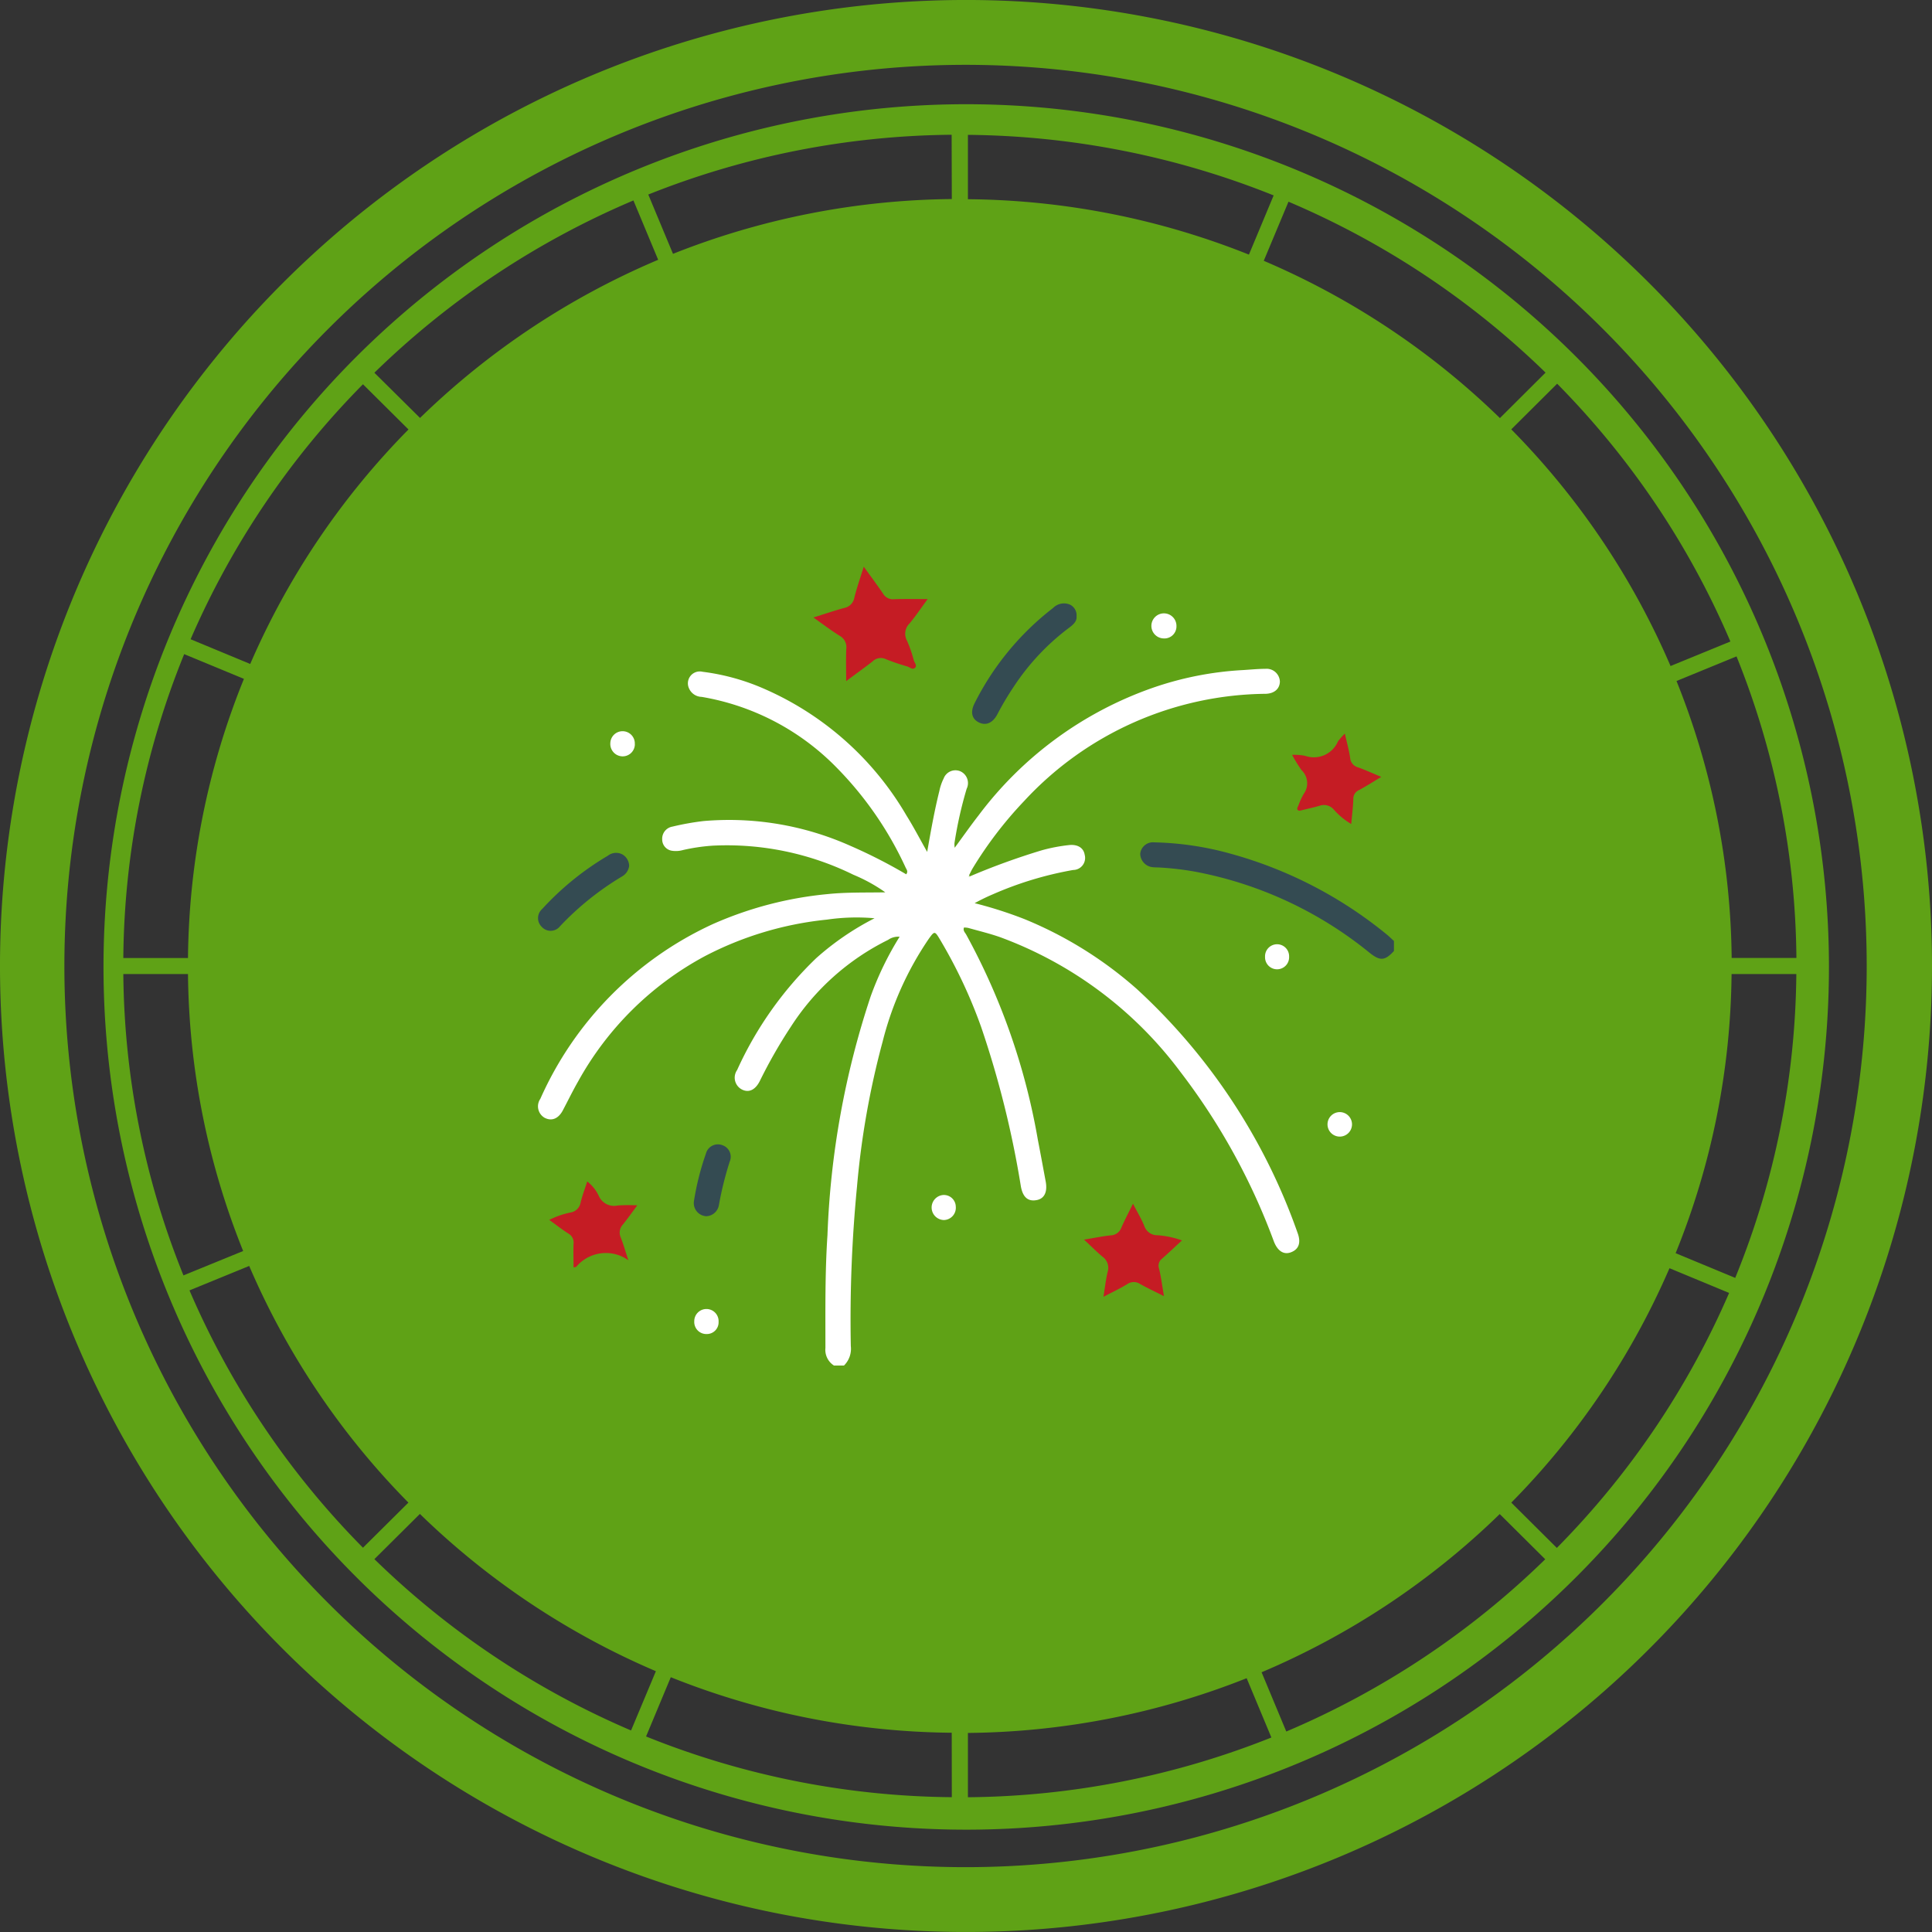 <svg xmlns="http://www.w3.org/2000/svg" width="101.578" height="101.578" viewBox="0 0 101.578 101.578">
  <rect x="0" y="0" width="101.578" height="101.578" fill="#333333" stroke="none"/>
  <g id="ic_2022_festivals" transform="translate(-218.552 -2649.177)">
    <g id="Group_6087" data-name="Group 6087" transform="translate(218.552 2649.177)">
      <path id="Path_2377" data-name="Path 2377" d="M115.771,60.526a45.359,45.359,0,1,0,7.805,25.395,45.359,45.359,0,0,0-7.805-25.395ZM60.72,45.667l1.3,3.118A40.641,40.641,0,0,0,49.5,57.1l-2.4-2.377a44.128,44.128,0,0,1,13.624-9.06ZM46.5,55.329l2.393,2.377a40.37,40.37,0,0,0-8.321,12.329l-3.135-1.3A43.835,43.835,0,0,1,46.5,55.329ZM37.1,69.518l3.141,1.3A39.956,39.956,0,0,0,37.3,85.495H33.9A43.256,43.256,0,0,1,37.1,69.518Zm-3.2,16.82H37.3A39.979,39.979,0,0,0,40.2,100.9l-3.138,1.282A43.215,43.215,0,0,1,33.9,86.338Zm3.478,16.633,3.14-1.286a40.362,40.362,0,0,0,8.371,12.443L46.5,116.5a43.847,43.847,0,0,1-9.123-13.533ZM47.1,117.1l2.393-2.377A40.644,40.644,0,0,0,61.9,122.992l-1.305,3.116A44.187,44.187,0,0,1,47.1,117.1Zm30.359,12.516a43.987,43.987,0,0,1-16.075-3.192l1.3-3.116a40.67,40.67,0,0,0,14.771,2.92Zm0-84.024A40.646,40.646,0,0,0,62.8,48.472l-1.3-3.118a44,44,0,0,1,15.95-3.143Zm44.41,39.9h-3.408a39.97,39.97,0,0,0-2.9-14.561l3.155-1.294a43.316,43.316,0,0,1,3.149,15.856ZM114.36,61.473a43.528,43.528,0,0,1,4.034,7.382l-3.146,1.289A40.387,40.387,0,0,0,106.874,57.7l2.412-2.4A44,44,0,0,1,114.36,61.473Zm-5.683-6.757-2.4,2.391A40.632,40.632,0,0,0,93.86,48.838l1.3-3.107a43.987,43.987,0,0,1,13.516,8.985Zm-30.371-12.5A44.171,44.171,0,0,1,94.38,45.4l-1.3,3.113A40.663,40.663,0,0,0,78.306,45.6Zm0,87.406v-3.384a40.694,40.694,0,0,0,14.655-2.878l1.3,3.118A44,44,0,0,1,78.306,129.619Zm16.74-3.456-1.3-3.118a40.658,40.658,0,0,0,12.521-8.318l2.392,2.377a44.146,44.146,0,0,1-13.618,9.058Zm14.221-9.658-2.392-2.379a40.351,40.351,0,0,0,8.317-12.325l3.135,1.3a43.843,43.843,0,0,1-9.058,13.407Zm9.383-14.194-3.135-1.3a39.985,39.985,0,0,0,2.941-14.677h3.405a43.243,43.243,0,0,1-3.21,15.969Z" transform="translate(-27.416 -35.126)" fill="#5fa216"/>
      <path id="Path_2378" data-name="Path 2378" d="M77.95,35.176a50.789,50.789,0,1,0,51.113,50.789A50.789,50.789,0,0,0,77.95,35.176Zm0,98.168a47.38,47.38,0,1,1,47.68-47.38A47.38,47.38,0,0,1,77.95,133.344Z" transform="translate(-27.485 -35.176)" fill="#5fa216"/>
    </g>
    <g id="Group_11093" data-name="Group 11093" transform="translate(-458.143 2574.389)">
      <path id="Path_34495" data-name="Path 34495" d="M727.8,176.537a36.72,36.72,0,0,1,3.789-1.374,8.879,8.879,0,0,1,1.418-.271c.45-.049.77.137.829.509a.633.633,0,0,1-.606.8,18.421,18.421,0,0,0-4.226,1.28,9.909,9.909,0,0,0-.953.465,21.772,21.772,0,0,1,2.63.842,20.78,20.78,0,0,1,5.9,3.674,31.652,31.652,0,0,1,8.444,12.807c.2.53.07.886-.363,1.039-.367.129-.686-.077-.88-.579a33.936,33.936,0,0,0-4.92-8.922,20.76,20.76,0,0,0-9.47-7.073c-.55-.193-1.121-.329-1.683-.488a1.186,1.186,0,0,0-.218-.02c-.063.163.051.26.11.362a34.709,34.709,0,0,1,3.773,10.8c.143.731.276,1.463.413,2.195.1.546-.07.9-.478.974-.449.085-.725-.145-.829-.727a51.3,51.3,0,0,0-2.085-8.367,26.127,26.127,0,0,0-2.163-4.6c-.276-.462-.29-.464-.593-.043a16.889,16.889,0,0,0-2.429,5.416,43.735,43.735,0,0,0-1.346,7.626,72.049,72.049,0,0,0-.324,8.37,1.237,1.237,0,0,1-.359,1.023h-.527a.978.978,0,0,1-.449-.928c0-1.976-.024-3.953.107-5.926a44.862,44.862,0,0,1,2.269-12.547,16.413,16.413,0,0,1,1.525-3.144.93.93,0,0,0-.606.165,12.827,12.827,0,0,0-5.11,4.563,25.98,25.98,0,0,0-1.633,2.855c-.239.477-.583.633-.943.449a.7.7,0,0,1-.252-1.023,19.055,19.055,0,0,1,4.156-5.88,14.467,14.467,0,0,1,3.07-2.1,10.785,10.785,0,0,0-2.508.072,17.7,17.7,0,0,0-6.429,1.929,16.559,16.559,0,0,0-6.649,6.579c-.283.495-.533,1.009-.8,1.514-.233.445-.589.592-.965.394a.694.694,0,0,1-.222-.993,18.274,18.274,0,0,1,9.049-9.179,19.367,19.367,0,0,1,6.08-1.589c.979-.1,1.957-.072,3.01-.09a8.568,8.568,0,0,0-1.677-.924,15.075,15.075,0,0,0-7.4-1.53,10.026,10.026,0,0,0-1.559.23,1.366,1.366,0,0,1-.609.033.6.6,0,0,1-.486-.6.644.644,0,0,1,.537-.664,13.936,13.936,0,0,1,1.637-.293,15.629,15.629,0,0,1,7.7,1.294,27.027,27.027,0,0,1,2.956,1.506c.114-.153.017-.252-.029-.35a18.48,18.48,0,0,0-3.65-5.281A12.936,12.936,0,0,0,713.7,167.1a.747.747,0,0,1-.678-.473.625.625,0,0,1,.725-.847,11.618,11.618,0,0,1,3.162.862,16.112,16.112,0,0,1,7.56,6.7c.376.6.706,1.238,1.086,1.908.194-1.107.381-2.163.64-3.2a2.64,2.64,0,0,1,.227-.661.661.661,0,0,1,.87-.38.68.68,0,0,1,.338.924,21.352,21.352,0,0,0-.641,2.86,1.28,1.28,0,0,0,.013.239c.441-.6.831-1.157,1.248-1.693a19.467,19.467,0,0,1,9.138-6.707,17.283,17.283,0,0,1,4.714-.939c.409-.022.817-.067,1.226-.068a.7.7,0,0,1,.771.672c-.009.375-.286.624-.738.641a17.512,17.512,0,0,0-12.716,5.646,20.693,20.693,0,0,0-2.689,3.513c-.075.124-.136.258-.2.387-.014.022-.046.055-.04.065C727.74,176.6,727.774,176.566,727.8,176.537Z" transform="translate(-0.112 -55.672)" fill="#fff"/>
      <path id="Path_34496" data-name="Path 34496" d="M1077.709,274.9c-.475.513-.721.532-1.261.109a20.541,20.541,0,0,0-9.163-4.275,15.344,15.344,0,0,0-2-.229,2.484,2.484,0,0,1-.263-.012.724.724,0,0,1-.653-.706.673.673,0,0,1,.737-.6,16.2,16.2,0,0,1,3.977.586,22.287,22.287,0,0,1,8.241,4.252c.135.108.257.232.385.348Z" transform="translate(-327.725 -150.111)" fill="#344b52"/>
      <path id="Path_34497" data-name="Path 34497" d="M871,110.6c0-.634-.017-1.17.006-1.7a.678.678,0,0,0-.349-.684c-.454-.285-.882-.611-1.381-.962.588-.185,1.1-.36,1.614-.5a.671.671,0,0,0,.54-.542c.126-.517.306-1.021.494-1.631.381.53.711.968,1.018,1.423a.6.6,0,0,0,.582.288c.555-.02,1.11-.006,1.76-.006-.334.454-.622.883-.949,1.279a.752.752,0,0,0-.138.906,6.793,6.793,0,0,1,.358,1.033c.038.13.19.285.06.4s-.273-.037-.406-.077a11.519,11.519,0,0,1-1.119-.381.616.616,0,0,0-.708.122C871.957,109.9,871.507,110.217,871,110.6Z" transform="translate(-149.816 0)" fill="#c51c24"/>
      <path id="Path_34498" data-name="Path 34498" d="M1035.037,489.729c-.471-.238-.864-.421-1.242-.632a.6.6,0,0,0-.688,0c-.383.235-.793.426-1.251.667.077-.477.123-.895.218-1.3a.72.72,0,0,0-.264-.807c-.311-.256-.594-.547-.975-.9.556-.091.978-.18,1.405-.224a.617.617,0,0,0,.558-.409c.175-.4.378-.781.611-1.255.229.444.447.8.6,1.186a.718.718,0,0,0,.7.472,4.814,4.814,0,0,1,1.275.272c-.353.324-.7.653-1.059.97a.45.45,0,0,0-.148.5C1034.886,488.72,1034.944,489.181,1035.037,489.729Z" transform="translate(-297.145 -346.794)" fill="#c51c24"/>
      <path id="Path_34499" data-name="Path 34499" d="M969.5,127.162c.031.261-.173.441-.386.6a12.313,12.313,0,0,0-2.9,3.08,15.309,15.309,0,0,0-.874,1.467c-.246.472-.612.624-.993.426-.362-.189-.438-.553-.2-1.014a14.565,14.565,0,0,1,4.119-4.994.8.8,0,0,1,.887-.177A.619.619,0,0,1,969.5,127.162Z" transform="translate(-236.204 -19.973)" fill="#344b52"/>
      <path id="Path_34500" data-name="Path 34500" d="M1155.02,205.431a3,3,0,0,1,.679.05,1.378,1.378,0,0,0,1.732-.759,3.76,3.76,0,0,1,.362-.408c.106.47.218.873.28,1.283a.555.555,0,0,0,.417.494c.384.136.755.307,1.218.5-.427.255-.787.488-1.163.689a.494.494,0,0,0-.307.471c-.013.42-.068.84-.11,1.316a3.721,3.721,0,0,1-.917-.759.683.683,0,0,0-.748-.2c-.294.086-.595.152-.893.224-.084.02-.182.065-.251,0s0-.162.032-.238a3.76,3.76,0,0,1,.274-.6.955.955,0,0,0-.11-1.26A7.207,7.207,0,0,1,1155.02,205.431Z" transform="translate(-410.39 -90.956)" fill="#c51c24"/>
      <path id="Path_34501" data-name="Path 34501" d="M715.877,475.734a2.029,2.029,0,0,0-2.735.339c-.022.025-.078.02-.147.036,0-.422-.013-.827,0-1.231a.543.543,0,0,0-.27-.546c-.331-.211-.641-.456-1.007-.72a4.477,4.477,0,0,1,1.125-.39.64.64,0,0,0,.521-.51c.087-.367.223-.722.351-1.121a2.07,2.07,0,0,1,.606.758.878.878,0,0,0,1,.505,8.918,8.918,0,0,1,1.025-.007c-.278.373-.506.7-.756,1.007a.623.623,0,0,0-.112.686C715.62,474.9,715.728,475.282,715.877,475.734Z" transform="translate(-6.145 -334.686)" fill="#c51c24"/>
      <path id="Path_34502" data-name="Path 34502" d="M709.774,276.073a.747.747,0,0,1-.361.545,15.232,15.232,0,0,0-3.269,2.62.629.629,0,0,1-.968.035.637.637,0,0,1,.024-.935,15.033,15.033,0,0,1,3.451-2.8.7.7,0,0,1,.781-.062A.716.716,0,0,1,709.774,276.073Z" transform="translate(0 -155.757)" fill="#344b52"/>
      <path id="Path_34503" data-name="Path 34503" d="M798.565,453.271a.692.692,0,0,1-.655-.786,14.089,14.089,0,0,1,.629-2.5.652.652,0,0,1,.869-.448.641.641,0,0,1,.384.862,17.672,17.672,0,0,0-.569,2.288A.7.7,0,0,1,798.565,453.271Z" transform="translate(-84.731 -314.538)" fill="#344b52"/>
      <path id="Path_34504" data-name="Path 34504" d="M749.44,203.555a.642.642,0,0,1-.7.628.653.653,0,0,1-.59-.693.644.644,0,1,1,1.286.065Z" transform="translate(-39.366 -89.631)" fill="#fff"/>
      <path id="Path_34505" data-name="Path 34505" d="M1177.4,430.866a.644.644,0,1,1-.626-.659A.645.645,0,0,1,1177.4,430.866Z" transform="translate(-429.621 -296.948)" fill="#fff"/>
      <path id="Path_34506" data-name="Path 34506" d="M1140.13,330.7a.633.633,0,1,1-1.265,0,.633.633,0,1,1,1.265,0Z" transform="translate(-395.658 -205.608)" fill="#fff"/>
      <path id="Path_34507" data-name="Path 34507" d="M798.852,548.989a.634.634,0,0,1-.65-.669.64.64,0,1,1,1.279.028A.617.617,0,0,1,798.852,548.989Z" transform="translate(-85.005 -404.062)" fill="#fff"/>
      <path id="Path_34508" data-name="Path 34508" d="M940.342,480.981a.659.659,0,0,1-.039-1.316.626.626,0,0,1,.661.615A.644.644,0,0,1,940.342,480.981Z" transform="translate(-214.017 -342.048)" fill="#fff"/>
      <path id="Path_34509" data-name="Path 34509" d="M1072.649,133.234a.632.632,0,0,1-.677.644.659.659,0,1,1,.677-.644Z" transform="translate(-334.1 -25.524)" fill="#fff"/>
      <path id="Path_34510" data-name="Path 34510" d="M961.738,288.936c-.03.03-.063.063-.1.009-.006-.01.026-.043.04-.065Z" transform="translate(-234.047 -168.071)" fill="#fff"/>
    </g>
  </g>
</svg>